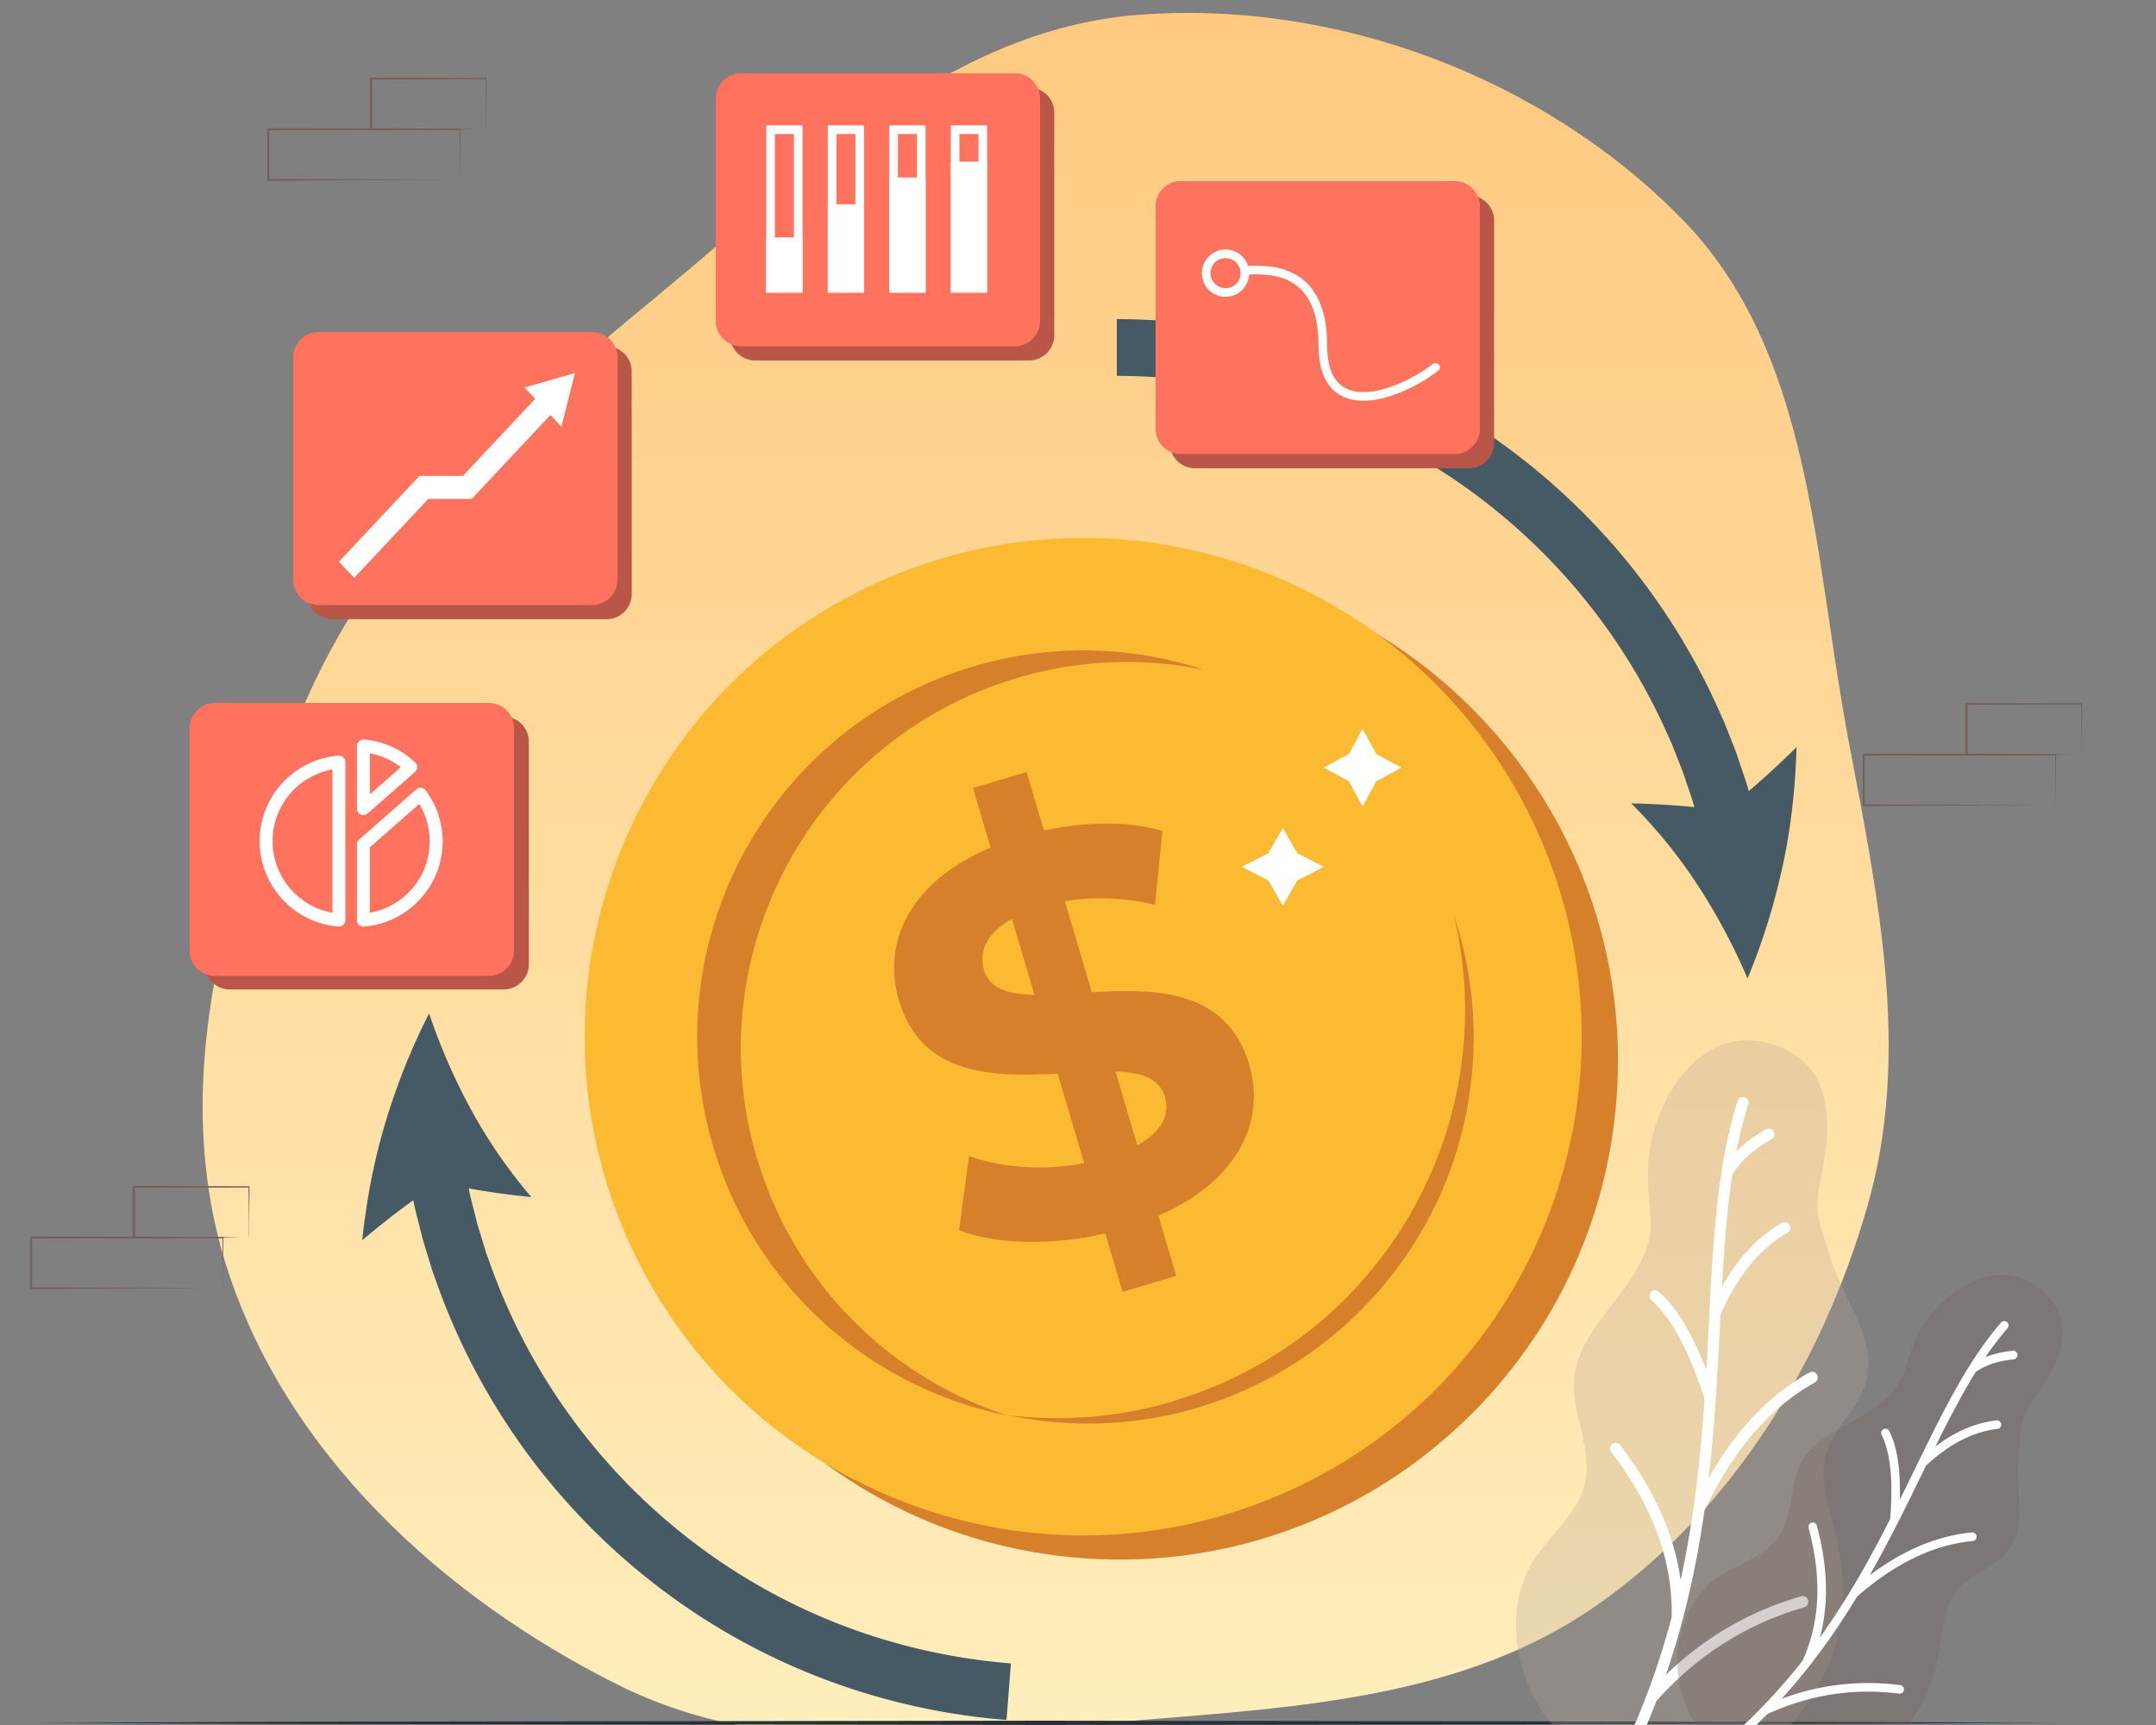 <svg width="500" height="400" fill="none" xmlns="http://www.w3.org/2000/svg"><rect width="100%" height="100%" fill="#808080" stroke="none"/><g clip-path="url(#a)"><path fill-rule="evenodd" clip-rule="evenodd" d="M263.756 3.463c45.875-3.638 93.874 14.339 126.178 47.18 30.267 30.77 30.646 77.912 38.634 120.369 6.878 36.558 14.784 73.042 4.478 108.782-10.551 36.59-31.342 70.354-62.447 92.243-30.804 21.678-69.327 23.807-106.843 26.89-41.091 3.376-83.477 10.202-120.381-8.218-40.669-20.299-77.206-53.831-90.906-97.241-13.657-43.273.395-89.987 18.717-131.494 16.884-38.251 47.86-65.857 80.113-92.405 34.425-28.336 68.046-62.584 112.457-66.106Z" fill="url(#b)"/><path d="m7 399.505 58.875-.252 58.875-.091L242.5 399l117.75.162 58.875.091 58.875.252-58.875.242-58.875.091L242.5 400l-117.75-.162-58.875-.091L7 399.505Z" fill="#263238"/><g clip-path="url(#c)" fill="#73625C"><path d="M51.68 298.74V295.61c0-2-.05-5-.08-8.63l.14.14-44.52.08c.1-.1-.23.22.22-.23v11.79l-.22-.25 31.68.1 9.35.06h.1l-9.3.06-31.83.22H7v-12c.45-.45.12-.13.23-.23l44.44.09h.14v.14c0 3.71-.06 6.66-.08 8.71v2.86c-.01.07-.03.15-.05.22Z"/><path d="M57.71 286.97a.81.81 0 0 1 0-.22v-2.98c0-2.07 0-5-.09-8.56l.17.16-26.71.07.23-.23v11.75l-.31-.22 19.1.11 5.57.06h2.04c-.16.01-.33.01-.49 0h-1.46l-5.54.17-19.25.11h-.21v-11.96l.23-.23 26.71.07h.16v.16c0 3.62-.07 6.57-.09 8.65v2.33c0 .25-.03.51-.06.76Z"/></g><g clip-path="url(#d)" fill="#73625C"><path d="M476.68 186.74V183.61c0-2-.05-5-.08-8.63l.14.14-44.52.08c.1-.1-.23.22.22-.23v11.79l-.22-.25 31.68.1 9.35.06h.1l-9.3.06-31.83.22H432v-12c.45-.45.12-.13.23-.23l44.44.09h.14v.14c0 3.71-.06 6.66-.08 8.71v2.86c-.01.07-.03.15-.05.22Z"/><path d="M482.71 174.97a.81.81 0 0 1 0-.22v-2.98c0-2.07 0-5-.09-8.56l.17.16-26.71.07.23-.23v11.75l-.31-.22 19.1.11 5.57.06h2.04c-.16.01-.33.01-.49 0h-1.46l-5.54.17-19.25.11h-.21v-11.96l.23-.23 26.71.07h.16v.16c0 3.62-.07 6.57-.09 8.65v2.33c0 .25-.03.51-.06.76Z"/></g><g clip-path="url(#e)" fill="#73625C"><path d="M106.68 41.74V38.61c0-2-.05-5-.08-8.63l.14.14-44.52.08c.1-.1-.23.22.22-.23v11.79l-.22-.25 31.68.1 9.35.06h.1l-9.3.06-31.83.22H62v-12c.45-.45.12-.13.23-.23l44.44.09h.14v.14c0 3.71-.06 6.66-.08 8.71v2.86c-.01.07-.03.15-.05.22Z"/><path d="M112.71 29.97a.81.81 0 0 1 0-.22v-2.98c0-2.07 0-5-.09-8.56l.17.16-26.71.07.23-.23v11.75l-.31-.22 19.1.11 5.57.06h2.04c-.16.01-.33.01-.49 0h-1.46l-5.54.17-19.25.11h-.21V18.23l.23-.23 26.71.07h.16v.16c0 3.62-.07 6.57-.09 8.65v2.33c0 .25-.03.51-.06.76Z"/></g><path d="M374.94 254.086c4.447-63.701-43.577-118.953-107.264-123.408-63.688-4.455-118.921 43.574-123.369 107.275-4.447 63.701 43.577 118.953 107.264 123.408 63.688 4.455 118.922-43.573 123.369-107.275Z" fill="#D6802B"/><path d="M355.189 189.916c-27.87-57.456-97.022-81.438-154.455-53.564-57.434 27.874-81.399 97.048-53.529 154.505 27.87 57.457 97.023 81.439 154.456 53.565 57.433-27.874 81.398-97.049 53.528-154.506Z" fill="#FCBA33"/><path d="M325.799 190.839c-27.363-41.223-82.949-52.456-124.155-25.088-41.206 27.367-52.429 82.971-25.066 124.194 27.362 41.223 82.948 52.456 124.154 25.088 41.206-27.367 52.429-82.971 25.067-124.194Z" fill="#FCBA33"/><path d="M175.531 268.598c-14.093-47.432 12.939-97.288 60.355-111.381 14.562-4.316 29.296-4.757 43.205-1.928-16.72-5.486-35.174-6.14-53.319-.761-47.417 14.092-74.427 63.918-60.355 111.381 9.755 32.896 36.706 55.947 68.149 62.313-26.954-8.854-49.321-30.342-57.982-59.633l-.053.009ZM272.083 324.935a94.441 94.441 0 0 1-38.292 3.218c4.836 1.007 9.774 1.672 14.899 1.874 49.411 1.962 91.073-36.546 92.998-85.994a89.302 89.302 0 0 0-4.526-31.797c11.623 48.542-16.666 98.297-65.088 112.647l.009.052Z" fill="#D6802B"/><path d="m268.65 281.929 4.124 13.927-12.436 3.7-4.028-13.54c-12.522 2.906-25.457 2.546-33.903-.761l2.33-17.193c7.595 2.757 17.516 3.433 26.712 1.678l-6.162-20.761c-14.791.721-31.543.709-36.827-17.054-3.912-13.184 2.292-27.341 21.258-35.397l-4.075-13.801 12.436-3.7 4.028 13.54c9.526-2.028 19.343-2.25 27.457.092l-1.694 17.134c-7.411-1.711-14.502-1.916-20.936-.836l6.279 21.117c14.742-.847 31.263-.768 36.48 16.765 3.813 12.932-2.283 26.936-21.074 35.068l.031.022Zm-28.739-51.236-5.235-17.637c-6.124 3.449-7.671 7.816-6.464 11.914 1.305 4.349 5.729 5.617 11.699 5.723Zm30.257 23.627c-1.305-4.349-5.573-5.645-11.487-5.896l5.069 17.155c5.817-3.207 7.585-7.235 6.396-11.228l.022-.031Z" fill="#D6802B"/><path d="M405.544 183.429c-.576-2.217-1.387-4.36-2.098-6.532-.38-1.08-.705-2.177-1.136-3.24l-1.135-2.888-1.343-3.398-1.505-3.33c-8.012-17.77-19.471-33.955-33.531-47.438-14.044-13.494-30.683-24.285-48.766-31.56C297.958 77.743 278.465 74.017 259 74v13.158c17.826.022 35.612 3.425 52.117 10.091 16.511 6.644 31.724 16.505 44.57 28.846 12.852 12.33 23.331 27.128 30.65 43.358l1.376 3.039 1.225 3.107 1.041 2.636c.397.968.683 1.975 1.035 2.961.649 1.986 1.399 3.94 1.919 5.966-4.834-.498-9.785-.761-14.625-.873 5.393 5.428 10.535 11.551 15.006 18.363 4.509 6.8 8.532 14.244 11.962 22.241a150.393 150.393 0 0 0 8.012-25.521c2.008-9 3.071-18.408 3.351-28.118-3.614 3.559-7.24 6.928-11.095 10.18v-.005ZM141.086 339.358c-11.85-13.292-21.144-28.868-27.175-45.62l-1.136-3.139-.979-3.191-.834-2.708c-.319-.997-.531-2.021-.8-3.028-.492-2.032-1.085-4.036-1.449-6.095 4.778.873 9.696 1.522 14.514 2.009-4.958-5.832-9.601-12.335-13.529-19.477-3.967-7.13-7.397-14.865-10.189-23.109a150.511 150.511 0 0 0-9.981 24.822c-2.703 8.815-4.499 18.111-5.528 27.771 3.883-3.263 7.755-6.341 11.856-9.285.403 2.256 1.04 4.455 1.583 6.677.297 1.103.532 2.228.879 3.319l.906 2.972 1.074 3.492 1.237 3.437c6.602 18.34 16.768 35.366 29.732 49.906 12.946 14.552 28.696 26.608 46.158 35.266 17.451 8.686 36.592 13.919 55.995 15.458l1.024-13.119c-17.77-1.41-35.237-6.195-51.172-14.126-15.946-7.908-30.342-18.928-42.186-32.232Z" fill="#455A64"/><path d="M238.641 20.295h-63.489a5.857 5.857 0 0 0-5.857 5.857v51.573a5.857 5.857 0 0 0 5.857 5.857h63.489a5.857 5.857 0 0 0 5.857-5.857V26.152a5.857 5.857 0 0 0-5.857-5.857Z" fill="#B95648"/><path d="M235.346 17h-63.489A5.857 5.857 0 0 0 166 22.857V74.43a5.857 5.857 0 0 0 5.857 5.858h63.489a5.857 5.857 0 0 0 5.857-5.858V22.857A5.857 5.857 0 0 0 235.346 17Z" fill="#FF725E"/><path stroke="#fff" stroke-width="2" d="M178.707 30.073h6.414v36.78h-6.414z"/><path fill="#fff" d="M177.707 55.048h8.414v12.805h-8.414z"/><path stroke="#fff" stroke-width="2" d="M192.975 30.073h6.414v36.78h-6.414z"/><path fill="#fff" d="M191.975 47.365h8.414v20.487h-8.414z"/><path stroke="#fff" stroke-width="2" d="M207.243 30.073h6.414v36.78h-6.414z"/><path fill="#fff" d="M206.243 41.146h8.414v26.707h-8.414z"/><path stroke="#fff" stroke-width="2" d="M221.511 30.073h6.414v36.78h-6.414z"/><path fill="#fff" d="M220.511 37.487h8.414v30.365h-8.414z"/><path d="M340.641 45.295h-63.489a5.857 5.857 0 0 0-5.857 5.857v51.573a5.857 5.857 0 0 0 5.857 5.857h63.489a5.857 5.857 0 0 0 5.857-5.857V51.152a5.857 5.857 0 0 0-5.857-5.857Z" fill="#B95648"/><path d="M337.346 42h-63.489A5.857 5.857 0 0 0 268 47.857V99.43a5.857 5.857 0 0 0 5.857 5.858h63.489a5.857 5.857 0 0 0 5.857-5.858V47.857A5.857 5.857 0 0 0 337.346 42Z" fill="#FF725E"/><circle cx="284.222" cy="63.343" r="4.488" transform="rotate(-9.828 284.222 63.343)" stroke="#fff" stroke-width="2"/><path d="M289.226 62.652c4.016 0 17.554-1.445 17.554 17.396 0 18.439 17.97 11.486 26.149 5.118" stroke="#fff" stroke-width="2" stroke-linecap="round"/><path d="M116.788 166.147H53.299a5.858 5.858 0 0 0-5.857 5.858v51.573a5.857 5.857 0 0 0 5.857 5.857h63.489a5.857 5.857 0 0 0 5.857-5.857v-51.573a5.858 5.858 0 0 0-5.857-5.858Z" fill="#B95648"/><path d="M113.346 163H49.857A5.857 5.857 0 0 0 44 168.857v51.573a5.858 5.858 0 0 0 5.857 5.858h63.489a5.858 5.858 0 0 0 5.857-5.858v-51.573a5.857 5.857 0 0 0-5.857-5.857Z" fill="#FF725E"/><path d="M84.28 187.495v-14.52a18.005 18.005 0 0 1 10.962 4.913l-10.962 9.607ZM78.596 213.356c-9.448-.763-16.878-8.672-16.878-18.316 0-9.644 7.43-17.553 16.878-18.316v36.632ZM101.155 195.123c0 9.6-7.424 17.482-16.875 18.242v-17.564l13.229-11.625a18.156 18.156 0 0 1 3.649 10.858 1.3 1.3 0 0 0-.003.089Z" stroke="#fff" stroke-width="3" stroke-linejoin="round"/><path fill-rule="evenodd" clip-rule="evenodd" d="M356.523 360.552c3.958-5.555 9.677-10.262 11.095-16.962 1.672-7.906-3.258-15.9-2.531-23.95.915-10.137 10.173-17.129 14.948-26.086 4.673-8.769 2.144-11.521 2.119-21.483-.035-15.019 11.173-34.529 27.603-30.253 16.682 4.35 14.759 19.937 12.436 31.704-1.652 8.383-.247 9.507 2.16 17.705 2.909 9.899 11.182 19.204 8.402 29.138-1.716 6.142-7.373 10.508-9.193 16.62-2.065 6.926 1.201 14.168 2.672 21.251 3.099 14.912.329 27.582-9.851 40.522a42.164 42.164 0 0 1-3.462 3.291c-15.157-.121-32.199-.081-50.877.122l-.146-.141c-10.409-10.425-14.274-28.999-5.382-41.477l.007-.001Z" fill="#B8A697" style="mix-blend-mode:multiply" opacity=".3"/><path fill-rule="evenodd" clip-rule="evenodd" d="M402.981 255.296a1.288 1.288 0 0 1 1.632-.843c.679.227 1.049.975.828 1.67-1.109 3.479-2.006 7.107-2.744 10.876.354-.361.719-.712 1.098-1.056 1.686-1.53 3.614-2.887 5.791-4.075a1.284 1.284 0 0 1 1.749.547c.332.645.096 1.445-.531 1.787-1.998 1.089-3.762 2.33-5.296 3.718a22.289 22.289 0 0 0-3.729 4.357c-1.255 8.144-1.908 16.87-2.432 26.06 1.379-2.451 2.872-4.665 4.48-6.639 2.788-3.428 5.933-6.136 9.425-8.131a1.28 1.28 0 0 1 1.758.511c.347.637.124 1.44-.495 1.796-3.203 1.828-6.103 4.336-8.698 7.523-2.579 3.169-4.852 7.002-6.824 11.493l-.128 2.494c-.283 5.479-.573 11.091-.959 16.835a.815.815 0 0 1-.009.163c-.405 6.002-.918 12.131-1.643 18.38 2.574-4.546 5.388-8.593 8.436-12.139 4.473-5.196 9.456-9.318 14.947-12.369a1.286 1.286 0 0 1 1.756.535c.343.642.11 1.449-.52 1.794-5.223 2.901-9.967 6.83-14.236 11.792-4.256 4.943-8.044 10.92-11.357 17.914-1.184 8.282-2.802 16.745-5.079 25.326l-.009.033a184.72 184.72 0 0 1-3.852 12.714 75.583 75.583 0 0 1 12.021-9.513c5.946-3.786 12.397-6.682 19.336-8.69.687-.2 1.404.209 1.601.912a1.325 1.325 0 0 1-.888 1.635c-6.724 1.947-12.953 4.741-18.683 8.39-5.669 3.606-10.865 8.053-15.589 13.341a177.04 177.04 0 0 1-3.292 7.995l-2.85.017c4.138-9.219 7.264-18.363 9.664-27.378.166-6.471-.895-12.877-3.191-19.216-2.329-6.435-5.928-12.815-10.795-19.147a1.343 1.343 0 0 1 .217-1.855 1.274 1.274 0 0 1 1.815.226c5.029 6.54 8.76 13.163 11.18 19.858 1.375 3.805 2.334 7.624 2.87 11.467 3.17-14.506 4.631-28.606 5.548-42.035-1.796-5.586-3.725-10.294-5.788-14.12-2.054-3.809-4.224-6.718-6.508-8.718a1.343 1.343 0 0 1-.145-1.862 1.274 1.274 0 0 1 1.822-.141c2.532 2.216 4.901 5.372 7.1 9.452 1.37 2.54 2.684 5.455 3.938 8.743.208-3.548.386-7.043.56-10.483l.137-2.676a1.048 1.048 0 0 1 .007-.148c.946-18.238 1.99-34.845 6.547-49.13l.007.01Z" fill="#fff"/><path fill-rule="evenodd" clip-rule="evenodd" d="M399.479 364.986c4.456-2.674 9.912-4.24 12.909-8.466 3.544-4.995 2.43-12.008 5.35-17.384 3.666-6.764 12.308-8.859 18.353-13.654 5.919-4.696 4.947-7.358 7.902-14.284 4.453-10.44 18.201-20.646 28.557-12.772 10.51 7.995 4.503 18.243-.648 25.725-3.669 5.324-3.007 6.528-3.749 12.937-.89 7.742 2.191 16.665-2.734 22.735-3.049 3.752-8.35 5.098-11.463 8.796-3.526 4.194-3.372 10.197-4.444 15.551-1.419 7.112-4.227 12.909-8.874 17.711-13.205-.34-28.712-.502-46.205-.488a25.587 25.587 0 0 1-3.508-6.003c-4.262-10.342-1.459-24.396 8.554-30.404Z" fill="#73625C" style="mix-blend-mode:multiply" opacity=".3"/><path fill-rule="evenodd" clip-rule="evenodd" d="M464.067 306.685a.988.988 0 0 1 1.4-.094 1 1 0 0 1 .094 1.404c-1.807 2.08-3.51 4.324-5.137 6.713.355-.144.714-.273 1.084-.399 1.642-.553 3.401-.913 5.288-1.085a.989.989 0 0 1 1.073.909.993.993 0 0 1-.9 1.081c-1.73.15-3.34.481-4.831.979a17.006 17.006 0 0 0-3.916 1.9c-3.284 5.267-6.306 11.124-9.383 17.336a35.442 35.442 0 0 1 5.114-3.255c2.98-1.537 5.994-2.466 9.044-2.796a.996.996 0 0 1 1.094.886.992.992 0 0 1-.878 1.091c-2.798.303-5.585 1.167-8.352 2.596-2.754 1.421-5.487 3.392-8.197 5.913l-.827 1.693c-1.809 3.712-3.664 7.519-5.627 11.379-.02.037-.036.077-.059.115-2.052 4.036-4.218 8.133-6.56 12.242 3.154-2.374 6.329-4.334 9.524-5.874 4.686-2.254 9.417-3.61 14.188-4.072a.992.992 0 0 1 1.079.902.992.992 0 0 1-.892 1.084c-4.543.44-9.047 1.734-13.52 3.888-4.462 2.146-8.889 5.147-13.286 9-3.271 5.386-6.904 10.765-11.03 16.031l-.014.022a140.494 140.494 0 0 1-6.459 7.656 57.23 57.23 0 0 1 11.283-2.974c5.311-.834 10.714-.905 16.208-.207a.996.996 0 0 1-.243 1.979c-5.318-.672-10.538-.613-15.658.19-5.062.796-10.042 2.316-14.926 4.558a131.507 131.507 0 0 1-5.137 4.977l-2.959-.009c6.227-5.524 11.579-11.355 16.279-17.337 2.018-4.431 3.156-9.197 3.397-14.279.247-5.162-.414-10.671-1.992-16.525a1 1 0 0 1 .7-1.222.996.996 0 0 1 1.217.703c1.63 6.049 2.312 11.763 2.056 17.13a41.955 41.955 0 0 1-1.35 8.817c6.506-9.103 11.683-18.436 16.282-27.474.371-4.411.393-8.258.064-11.526-.328-3.261-1.004-5.928-2.03-8.002a1.001 1.001 0 0 1 .446-1.337.99.99 0 0 1 1.327.454c1.133 2.295 1.878 5.197 2.232 8.687.218 2.175.29 4.588.206 7.243 1.19-2.396 2.345-4.768 3.481-7.096l.885-1.816c.013-.036.033-.066.049-.099 6.031-12.357 11.653-23.555 19.072-32.087l-.003.007Z" fill="#fff"/><path d="m316.013 169-3.195 5.836L307 178l5.818 3.164 3.195 5.836 3.169-5.836L325 178l-5.818-3.164-3.169-5.836ZM297.514 192l-3.373 5.836L288 201l6.141 3.164 3.373 5.836 3.345-5.836L307 201l-6.141-3.164-3.345-5.836Z" fill="#fff"/><path d="M140.641 80.295h-63.49a5.857 5.857 0 0 0-5.856 5.857v51.573a5.857 5.857 0 0 0 5.857 5.857h63.489a5.857 5.857 0 0 0 5.857-5.857V86.152a5.857 5.857 0 0 0-5.857-5.857Z" fill="#B95648"/><path d="M137.346 77H73.857A5.857 5.857 0 0 0 68 82.857v51.573a5.858 5.858 0 0 0 5.857 5.858h63.489a5.858 5.858 0 0 0 5.857-5.858V82.857A5.857 5.857 0 0 0 137.346 77Z" fill="#FF725E"/><path d="m133.322 86.512-11.674 3.333 2.476 2.638-16.777 17.878H97.271L78.61 130.242l3.526 3.76 17.202-18.328h10.076l18.237-19.434 2.543 2.71 3.128-12.438Z" fill="#fff"/></g><defs><clipPath id="a"><path fill="#fff" d="M0 0h500v400H0z"/></clipPath><clipPath id="c"><path fill="#fff" transform="translate(7 275)" d="M0 0h50.86v23.95H0z"/></clipPath><clipPath id="d"><path fill="#fff" transform="translate(432 163)" d="M0 0h50.86v23.95H0z"/></clipPath><clipPath id="e"><path fill="#fff" transform="translate(62 18)" d="M0 0h50.86v23.95H0z"/></clipPath><linearGradient id="b" x1="242.5" y1="3" x2="242.5" y2="403" gradientUnits="userSpaceOnUse"><stop stop-color="#FFC980"/><stop offset="1" stop-color="#FFEEBC"/></linearGradient></defs></svg>
